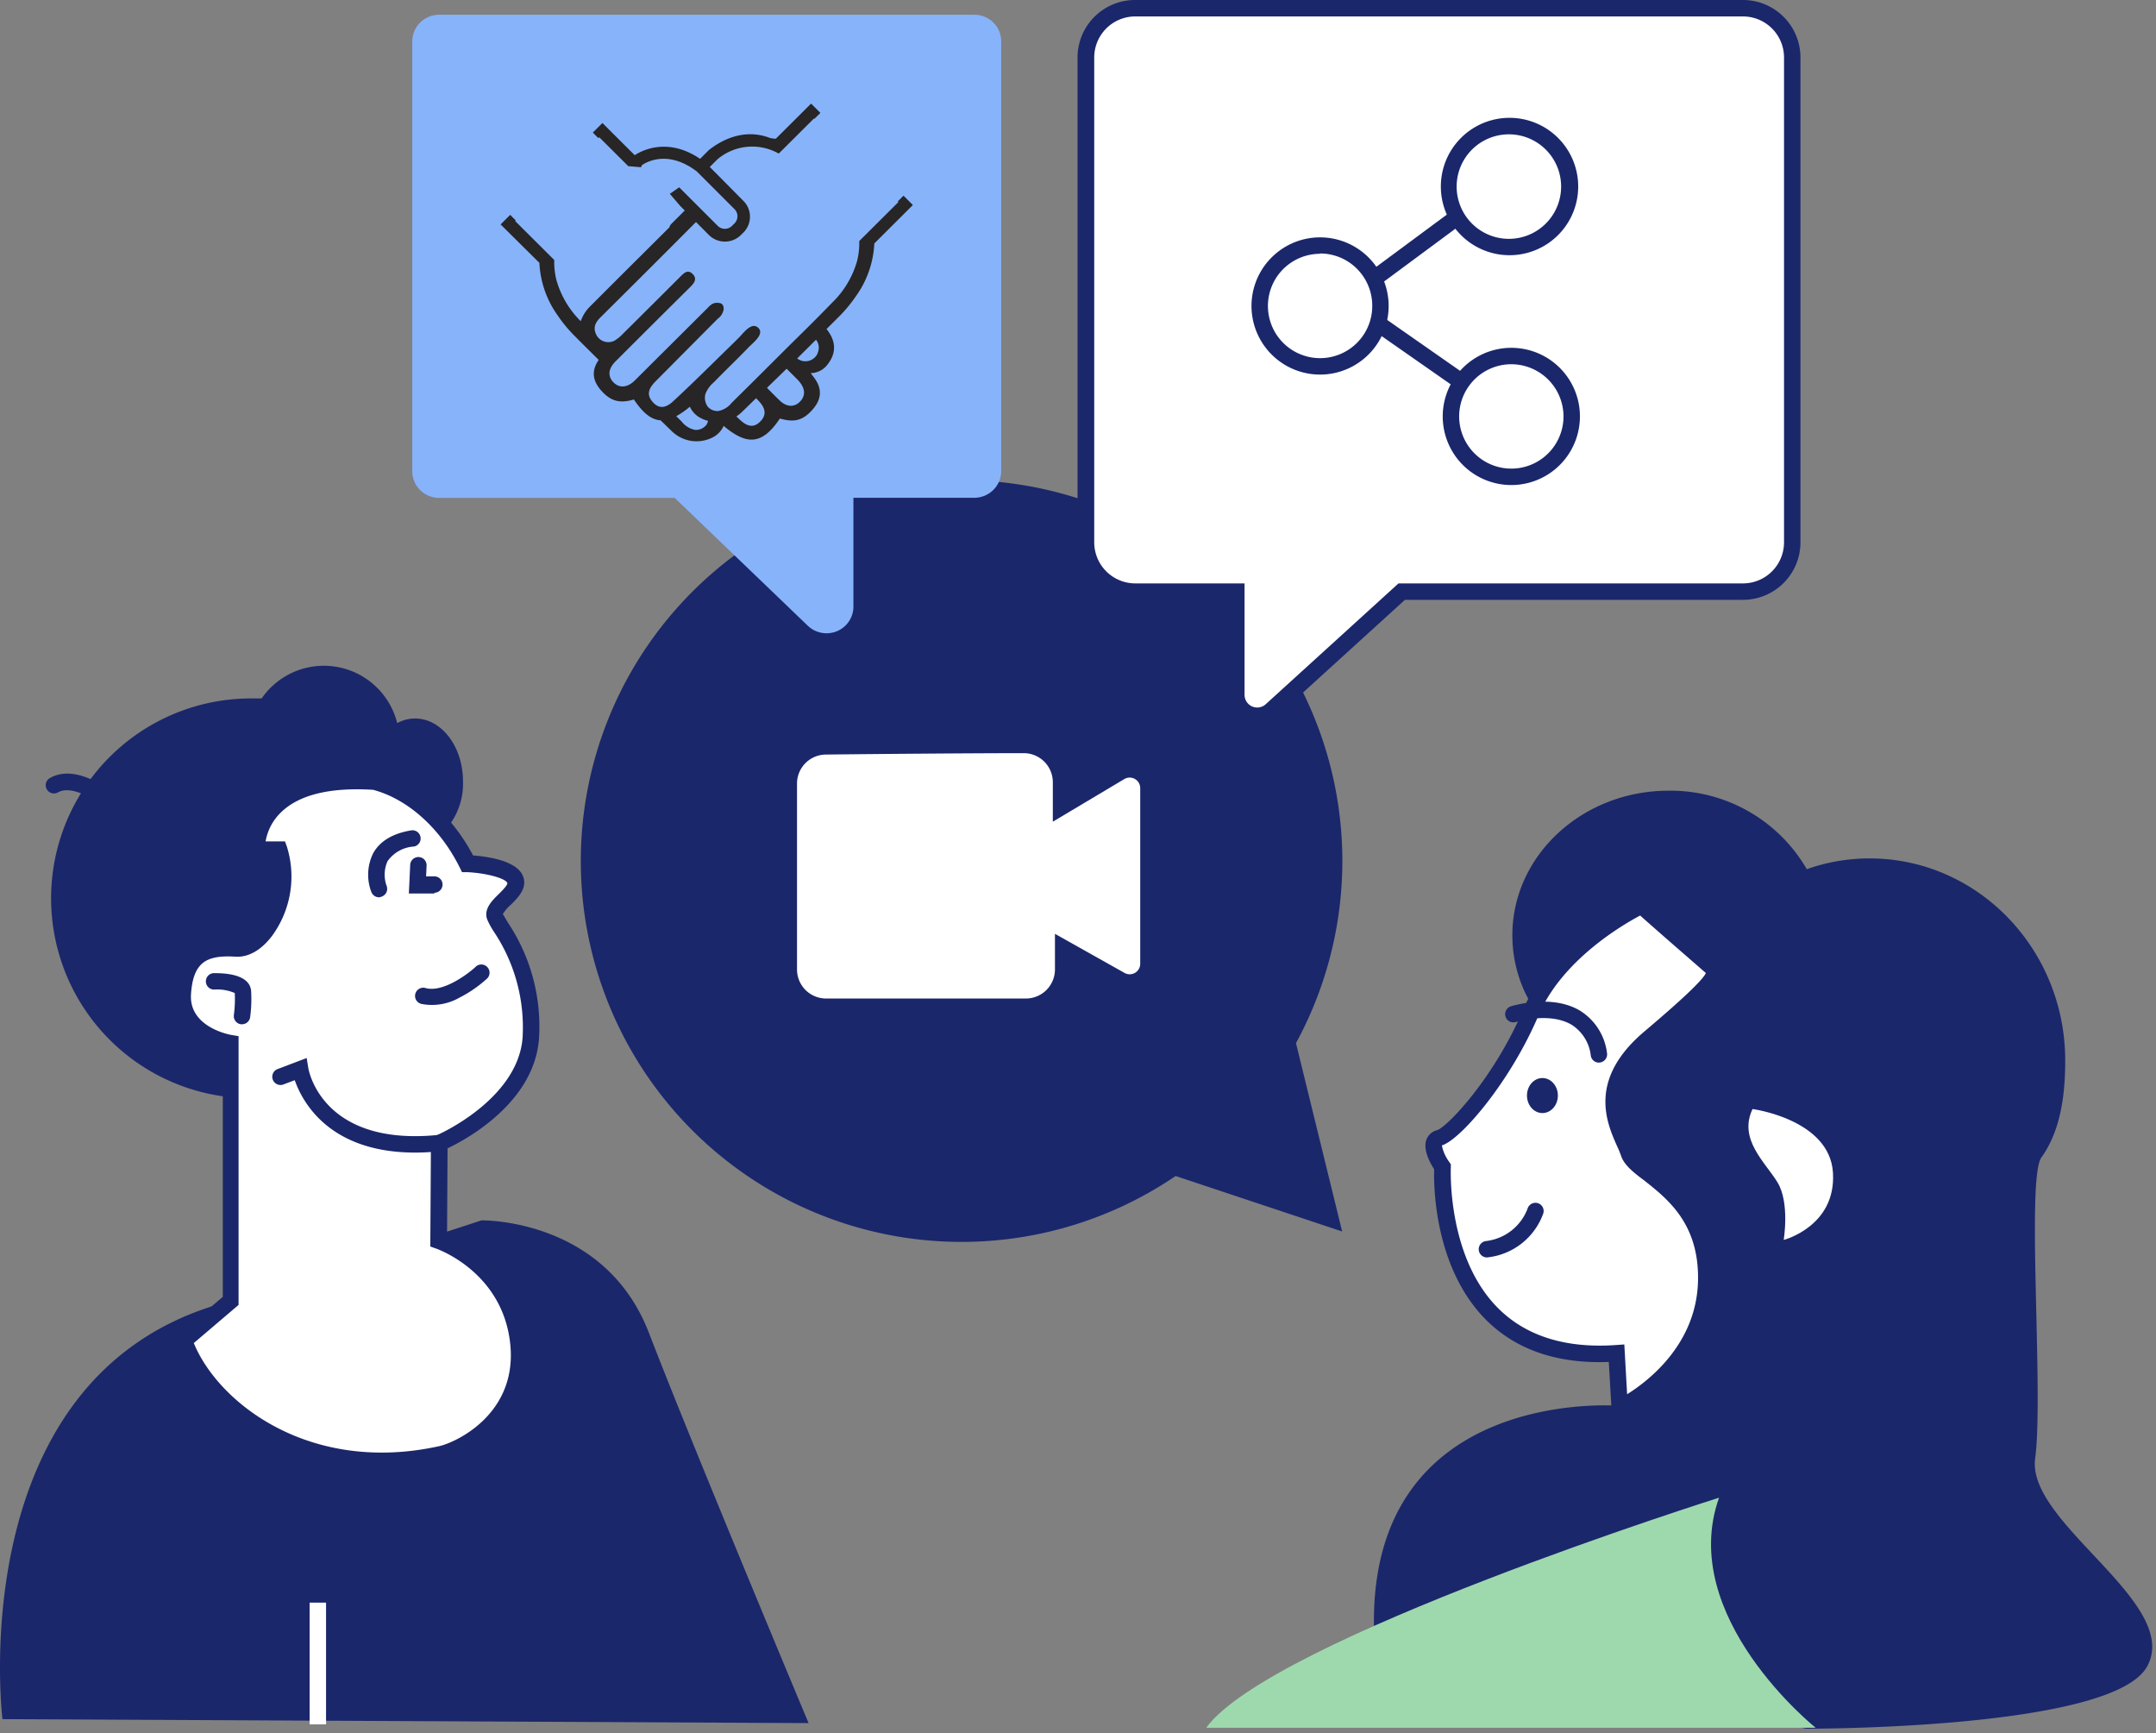 <svg width="270" height="217" viewBox="0 0 270 217" fill="none" xmlns="http://www.w3.org/2000/svg">
    <rect x="0" y="0" width="270" height="217" fill="#808080" stroke="none"/>
    <path d="M.308 215.238s-5.36-43.795 28.62-52.364c24.969-7.953 31.357-10.082 31.357-10.082s15.432-.329 20.987 14.094c5.555 14.423 19.989 48.846 19.989 48.846L.308 215.238zM57.981 97.826c0-4.352-2.685-7.87-5.998-7.87-.783.002-1.554.2-2.242.576a9.465 9.465 0 0 0-16.975-3.087H31.43a25.03 25.03 0 1 0 23.733 17.078 8.669 8.669 0 0 0 2.82-6.697z" fill="#1B276B"/>
    <path d="m23.044 167.834 5.885-4.959v-32.293s-6.255-1.028-5.957-6.172c.298-5.144 3.086-5.926 6.687-5.7 3.6.227 7.366-6.831 5.39-12.345h-2.808s-.607-9.495 14.732-8.508c4.115 1.03 8.734 4.486 11.625 10.288 0 0 5.082.226 5.916 1.903.833 1.677-3.087 3.261-2.5 4.702.586 1.44 5.144 6.759 4.475 15.267-.669 8.507-11.46 13.065-11.46 13.065l-.083 12.232s8.621 2.983 9.907 12.263c1.286 9.279-6.41 13.734-9.64 14.402-11.038 2.552-27.663-1.224-32.169-14.145z" fill="#fff"/>
    <path d="M48.547 183.788c-10.174 0-22.509-4.239-26.47-15.607l-.236-.669 6.06-5.143v-30.956c-2.552-.679-6.173-2.747-5.957-7.047.144-2.448.823-4.166 2.057-5.277 1.636-1.451 3.91-1.502 5.7-1.389.884.082 1.892-.597 2.808-1.801a10.562 10.562 0 0 0 1.76-8.518h-2.994l-.062-.967a8.483 8.483 0 0 1 2.54-6.172c2.696-2.706 7.202-3.868 13.282-3.478h.196c4.804 1.245 9.259 5.144 12.016 10.339 1.749.134 5.287.618 6.172 2.428.772 1.554-.524 2.84-1.481 3.776a4.997 4.997 0 0 0-.967 1.132c.051.092.329.535.607 1.028a23.436 23.436 0 0 1 3.92 14.598c-.608 7.963-9.044 12.572-11.45 13.704l-.063 10.874a16.632 16.632 0 0 1 9.877 12.818c1.358 9.722-6.44 14.711-10.432 15.606a31.91 31.91 0 0 1-6.883.721zM24.27 168.15c3.086 7.541 14.577 16.461 30.729 12.911 2.191-.493 10.113-4.187 8.837-13.312-1.183-8.528-8.899-11.316-9.259-11.44l-.69-.247.083-13.631.628-.267c.102 0 10.215-4.424 10.843-12.201a21.54 21.54 0 0 0-3.632-13.374 10.076 10.076 0 0 1-.792-1.461c-.483-1.307.597-2.366 1.471-3.22.32-.319 1.194-1.173 1.03-1.389-.3-.586-2.707-1.224-5.052-1.327h-.607l-.268-.545c-2.448-4.949-6.501-8.591-10.863-9.763-5.422-.33-9.31.627-11.564 2.849a6.596 6.596 0 0 0-1.903 3.611h2.428l.247.679a12.584 12.584 0 0 1-1.852 11.131c-1.348 1.801-2.973 2.716-4.578 2.624-2.057-.134-3.374.134-4.207.874-.834.741-1.266 1.986-1.38 3.858-.246 4.115 4.877 5.041 5.093 5.072l.864.144v33.651l-5.606 4.773zM255.648 144.911c2.377-3.302 2.984-7.726 2.984-12.119 0-13.981-10.967-25.318-24.495-25.318a23.52 23.52 0 0 0-7.87 1.348 19.709 19.709 0 0 0-17.325-9.825c-10.771 0-19.546 8.107-19.546 18.096a16.931 16.931 0 0 0 1.533 7.047 19.008 19.008 0 0 0 10.956 9.846l.772 42.014s-32.108-2.582-30.544 29.217l54.071 11.214s38.342.154 42.704-7.788c4.362-7.942-15.112-17.921-14.022-26.028 1.091-8.106-1.131-35.039.782-37.704z" fill="#1B276B"/>
    <path d="M47.457 112.342a1.033 1.033 0 0 1-.947-.648 6.071 6.071 0 0 1 .227-4.877c.843-1.512 2.459-2.479 4.784-2.859a1.028 1.028 0 0 1 .34 2.026 4.373 4.373 0 0 0-3.324 1.831 4.117 4.117 0 0 0-.123 3.087 1.026 1.026 0 0 1-.576 1.337c-.12.059-.249.094-.381.103zM54.391 111.868h-3.189l.165-3.539a1.03 1.03 0 0 1 1.756-.728c.193.193.301.455.301.728l-.062 1.389h1.03a1.028 1.028 0 1 1 0 2.057v.093zM57.52 124.916a6.942 6.942 0 0 1-4.683.788 1.04 1.04 0 0 1-.693-.454 1.032 1.032 0 0 1 .378-1.469 1.034 1.034 0 0 1 .825-.062c2.137.539 5.166-1.715 6.164-2.621a1.017 1.017 0 0 1 .76-.344 1.033 1.033 0 0 1 .982.698 1.03 1.03 0 0 1-.355 1.152 15.545 15.545 0 0 1-3.379 2.312zM30.307 128.237h-.144a1.028 1.028 0 0 1-.874-1.162c.118-.911.156-1.83.113-2.747a5.513 5.513 0 0 0-2.593-.432 1.03 1.03 0 0 1-.062-2.058c1.03 0 4.517 0 4.702 2.233a17.13 17.13 0 0 1-.123 3.281 1.026 1.026 0 0 1-1.019.885zM52.004 144.303c-10.782 0-14.146-6.358-15.092-9.063l-1.42.535a1.029 1.029 0 0 1-1.327-.597 1.03 1.03 0 0 1 .587-1.327l3.652-1.389.205 1.255c.062.391 1.821 9.845 16.317 8.374a1.034 1.034 0 0 1 .205 2.058c-1.11.092-2.15.154-3.127.154zM12.489 100.457a1.03 1.03 0 0 1-.607-.205c-.792-.576-3.19-1.883-4.65-1.03a1.03 1.03 0 0 1-1.08-1.748c2.942-1.82 6.79.957 6.944 1.029a1.03 1.03 0 0 1-.607 1.862v.092z" fill="#1B276B"/>
    <path d="M40.832 200.649h-2.058v15.246h2.058v-15.246zM205.547 113.433s-10.195 4.773-13.816 13.292c-3.622 8.518-9.671 15.225-11.481 15.74-1.811.514.391 3.611.391 3.611s-1.42 25.029 21.799 23.353l.391 6.841s10.586-4.907 10.843-15.874c.257-10.967-8.775-13.292-9.68-15.997-.906-2.706-5.031-8.004 2.582-14.454 7.613-6.451 8.775-8.004 7.87-8.776-.906-.771-8.899-7.736-8.899-7.736z" fill="#fff"/>
    <path d="m201.895 177.841-.422-7.325c-6.378.247-11.502-1.481-15.246-5.144-6.615-6.512-6.687-16.902-6.626-18.98-.514-.792-1.409-2.428-.977-3.683a1.935 1.935 0 0 1 1.348-1.214c1.203-.35 7.119-6.451 10.812-15.164 3.693-8.714 13.888-13.611 14.321-13.816l.606-.288.505.442s7.993 6.965 8.898 7.736a1.644 1.644 0 0 1 .618 1.317c0 1.348-1.286 2.922-8.488 9.022-5.925 5.021-4.115 9.002-2.86 11.913.227.515.443 1.029.587 1.43.144.402 1.142 1.276 2.16 2.058 3.086 2.417 7.757 6.07 7.572 14.289-.278 11.471-10.987 16.564-11.44 16.78l-1.368.627zm1.522-9.516.35 6.234c2.747-1.718 8.693-6.327 8.878-14.186.165-7.202-3.847-10.288-6.779-12.613-1.389-1.029-2.48-1.934-2.85-3.035a12.73 12.73 0 0 0-.514-1.245c-1.286-2.901-3.694-8.302 3.405-14.32 1.985-1.687 7.119-6.029 7.726-7.335-1.183-1.029-6.543-5.679-8.23-7.201-2.181 1.152-9.784 5.575-12.716 12.468-3.518 8.313-9.752 15.596-12.119 16.316.15.745.463 1.448.916 2.058l.206.298v.36c0 .103-.535 11.317 6.018 17.757 3.508 3.446 8.457 4.958 14.691 4.516l1.018-.072z" fill="#1B276B"/>
    <path d="M200.249 133.039a1.026 1.026 0 0 1-1.029-.854 5.27 5.27 0 0 0-2.377-3.868c-2.787-1.677-6.964-.37-7.005-.36a1.03 1.03 0 1 1-.628-1.965c.206-.062 5.144-1.595 8.693.566a7.29 7.29 0 0 1 3.344 5.267 1.027 1.027 0 0 1-.17.77 1.038 1.038 0 0 1-.664.424l-.164.02zM186.226 157.432a1.029 1.029 0 0 1-.843-1.637c.16-.22.4-.367.668-.41a6.353 6.353 0 0 0 5.247-4.053 1.031 1.031 0 0 1 1.276-.7 1.028 1.028 0 0 1 .699 1.276 8.368 8.368 0 0 1-6.892 5.504l-.155.02zM193.161 139.355c1.068 0 1.934-.981 1.934-2.192 0-1.21-.866-2.191-1.934-2.191s-1.934.981-1.934 2.191c0 1.211.866 2.192 1.934 2.192z" fill="#1B276B"/>
    <path d="M219.476 138.851s9.681 1.286 10.072 7.993c.391 6.708-6.173 8.395-6.173 8.395s.782-4.65-.771-7.201c-1.554-2.552-4.928-5.401-3.128-9.187z" fill="#fff"/>
    <path d="M215.279 187.511s-56.139 17.695-64.225 28.806h76.324s-17.397-13.899-12.099-28.806z" fill="#9ED9AD"/>
    <path d="M162.298 130.601a47.682 47.682 0 0 0-77.217-54.813 47.683 47.683 0 0 0 62.146 71.448l20.853 6.945-5.782-23.58z" fill="#1B276B"/>
    <path d="M99.811 98.102v23.281a3.646 3.646 0 0 0 1.07 2.569 3.647 3.647 0 0 0 2.572 1.063h25.02a3.644 3.644 0 0 0 3.641-3.632v-4.465l8.724 4.897a1.31 1.31 0 0 0 1.302-.015 1.312 1.312 0 0 0 .653-1.127V98.668a1.32 1.32 0 0 0-1.327-1.314 1.32 1.32 0 0 0-.659.182l-8.96 5.34v-4.938a3.654 3.654 0 0 0-1.07-2.58 3.65 3.65 0 0 0-2.582-1.062c-6.173 0-18.641.103-24.793.175a3.633 3.633 0 0 0-3.59 3.631z" fill="#fff"/>
    <path d="M122.002 1.844H55.007c-.893 0-1.75.35-2.384.974a3.326 3.326 0 0 0-.995 2.356v53.82c0 .886.356 1.737.99 2.364.633.627 1.493.98 2.39.98h29.486L101.16 78.34a3.376 3.376 0 0 0 1.727.888 3.4 3.4 0 0 0 1.936-.206 3.36 3.36 0 0 0 1.496-1.233 3.31 3.31 0 0 0 .556-1.846v-13.62h15.127c.897 0 1.756-.353 2.39-.98.634-.627.99-1.477.99-2.364V5.159a3.3 3.3 0 0 0-.996-2.35 3.37 3.37 0 0 0-2.384-.965z" fill="#87B3FA"/>
    <path d="M218.273 1.03h-76.129a6.174 6.174 0 0 0-6.173 6.173V67.9a6.175 6.175 0 0 0 6.173 6.172h12.654v12.942a2.601 2.601 0 0 0 4.362 1.924l16.367-14.866h42.746a6.17 6.17 0 0 0 6.172-6.172V7.203a6.17 6.17 0 0 0-6.172-6.173z" fill="#fff"/>
    <path d="M157.422 90.655a3.663 3.663 0 0 1-3.652-3.642V75.1h-11.625a7.2 7.2 0 0 1-7.202-7.202V7.201A7.2 7.2 0 0 1 142.145 0h76.128a7.2 7.2 0 0 1 7.202 7.201v60.697a7.2 7.2 0 0 1-7.202 7.202H175.94l-16.049 14.598a3.581 3.581 0 0 1-2.469.957zM142.176 2.058a5.145 5.145 0 0 0-5.144 5.143v60.697a5.146 5.146 0 0 0 5.144 5.144h13.682v13.97a1.585 1.585 0 0 0 2.644 1.163l16.635-15.133h43.136a5.143 5.143 0 0 0 5.144-5.144V7.201a5.143 5.143 0 0 0-5.144-5.143h-76.097z" fill="#1B276B"/>
    <path d="M163.789 44.866a7.562 7.562 0 1 0 0-15.124 7.562 7.562 0 0 0 0 15.124zM187.74 58.73a7.561 7.561 0 0 0 7.561-7.56 7.561 7.561 0 1 0-7.561 7.561zM187.533 29.946a7.562 7.562 0 1 0 0-15.124 7.562 7.562 0 0 0 0 15.124z" fill="#fff"/>
    <path d="M165.318 46.898a8.593 8.593 0 0 1-8.426-10.266 8.597 8.597 0 0 1 6.75-6.75 8.59 8.59 0 1 1 1.676 17.016zm0-15.123a6.537 6.537 0 0 0-6.036 4.033 6.537 6.537 0 0 0 1.416 7.12 6.535 6.535 0 0 0 10.051-.99 6.531 6.531 0 0 0 1.101-3.63 6.55 6.55 0 0 0-1.902-4.643 6.531 6.531 0 0 0-4.63-1.93v.04zM189.267 60.727a8.587 8.587 0 0 1-7.936-5.303 8.582 8.582 0 0 1 1.862-9.361 8.59 8.59 0 1 1 6.074 14.664zm0-15.123a6.53 6.53 0 0 0-6.407 7.807 6.53 6.53 0 0 0 8.907 4.761 6.533 6.533 0 0 0 4.033-6.035 6.543 6.543 0 0 0-6.533-6.533zM189.051 31.952a8.6 8.6 0 1 1-.02-17.2 8.6 8.6 0 0 1 .02 17.2zm0-15.133a6.542 6.542 0 1 0-.021 13.083 6.542 6.542 0 0 0 .021-13.083z" fill="#1B276B"/>
    <path d="m173.263 39.738-1.178 1.688 11.135 7.773 1.178-1.687-11.135-7.774zM181.939 26.314l-10.503 7.772 1.224 1.654 10.502-7.772-1.223-1.654z" fill="#1B276B"/>
    <path fill-rule="evenodd" clip-rule="evenodd" d="m102.739 14.132-1.165-1.16-4.42 4.397c-.13 0-.26-.018-.391-.037a4.11 4.11 0 0 0-.272-.031c-1.563-.633-4.373-1.08-7.662 1.438l-.078.067-1.074 1.08c-4.061-2.746-7.298-1.038-8.19-.457l-4.045-4.028-1.201 1.197.692.696.113-.112 3.378 3.363.224.224v.03l1.632.136.11-.26c.64-.436 3.315-1.915 6.88.794l4.718 4.719a1.264 1.264 0 0 1-.005 1.78l-.313.312a1.27 1.27 0 0 1-1.788 0l-4.827-4.828-1.173.815 1.308 1.521.563.566-1.663 1.661a.887.887 0 0 0-.255.436l-.084.088a3341.658 3341.658 0 0 1-3.478 3.463 1896.199 1896.199 0 0 0-6.254 6.24 4.93 4.93 0 0 0-1.298 1.982v-.015a11.684 11.684 0 0 1-3.05-5.191 9.173 9.173 0 0 1-.26-2.466l-4.9-4.88.076-.075-.693-.696-1.202 1.197 4.858 4.812a12.28 12.28 0 0 0 2.304 6.603 17.403 17.403 0 0 0 2.117 2.554c.663.672 1.334 1.336 2.004 2 .335.332.67.663 1.003.995-1.084 1.558-.62 2.887.522 4.06 1.141 1.173 2.257 1.365 3.852.903a.031.031 0 0 1 .037 0c1.146 1.708 2.2 2.533 3.336 2.596l1.418 1.375a4.436 4.436 0 0 0 5.25.69c.541-.314.971-.79 1.229-1.36 2.872 2.399 4.785 2.445 7.037-.918a.037.037 0 0 1 .042 0c1.595.456 2.679.316 3.852-.904s1.653-2.626.318-4.329c0 0-.36-.462-.339-.462a2.678 2.678 0 0 0 2.127-1.11c1.11-1.428 1.043-2.928-.151-4.408l1.564-1.557a17.831 17.831 0 0 0 2.116-2.554 12.29 12.29 0 0 0 2.304-6.603l4.827-4.812-1.173-1.17-.721.722.08.08-4.9 4.879a9.183 9.183 0 0 1-.26 2.46 11.668 11.668 0 0 1-3.071 5.191 251.607 251.607 0 0 1-4.36 4.379h-.001c-.598.59-1.196 1.18-1.79 1.773l-1.615 1.61a838.693 838.693 0 0 1-4.864 4.826 2.842 2.842 0 0 1-1.679 1.039 1.618 1.618 0 0 1-1.314-.52 1.901 1.901 0 0 1-.312-1.609 3.597 3.597 0 0 1 1.042-1.453c.762-.779 1.537-1.549 2.312-2.319l.665-.66c.485-.483.964-.966 1.438-1.46.074-.076.172-.167.283-.27.605-.563 1.58-1.47.875-2.128-.711-.664-1.56.284-2.078.864-.09.1-.17.19-.237.258-.458.462-.964.965-1.46 1.443a852.5 852.5 0 0 0-1.549 1.516l-.001.002c-1.756 1.72-3.511 3.442-5.32 5.11-1.042.982-1.887.904-2.606.058-.72-.846-.553-1.604.443-2.596l7.725-7.776c.388-.274.655-.687.746-1.152.047-.41-.105-.768-.522-.83-.709-.11-1.042.16-1.475.617-3.044 3.031-6.09 6.063-9.138 9.095-1 .991-2.116.97-2.851 0-.521-.743-.396-1.584.521-2.471 3.09-3.09 6.186-6.172 9.29-9.245.52-.52.901-1.039.28-1.646-.589-.577-1.056-.114-1.494.321l-.069.068a1982.44 1982.44 0 0 1-7.157 7.122c-.307.33-.658.617-1.043.852a1.69 1.69 0 0 1-2.35-.883c-.386-.95.104-1.557.708-2.149 3.962-3.928 7.91-7.868 11.844-11.82l1.616 1.625a2.837 2.837 0 0 0 2.007.825 2.814 2.814 0 0 0 1.996-.82l.313-.306a2.803 2.803 0 0 0 .094-3.878L89.59 21.61l-.704-.706.96-.96a6.748 6.748 0 0 1 7.678-.716l1.042-1.04 3.378-3.363.051.05.744-.743zM88.359 53.3a1.6 1.6 0 0 1-1.313.52 2.78 2.78 0 0 1-1.678-1.039l-.683-.674c.609-.337 1.182-.736 1.71-1.19.256.57.687 1.044 1.23 1.356.327.185.678.326 1.042.42a1.26 1.26 0 0 1-.302.623l-.005-.016zm6.955-.648c-.72.846-1.564.918-2.607-.058l-.49-.456c.233-.156.452-.33.657-.52.363-.349.724-.702 1.086-1.055.24-.235.481-.47.723-.704l.193.192c1 1.007 1.13 1.806.443 2.616l-.005-.015zm5.077-2.611c-.735.991-1.85 1.038-2.852 0-.39-.37-.754-.74-1.12-1.111l-.37-.374.607-.59c.618-.598 1.237-1.198 1.853-1.803l1.386 1.38c.861.914 1.017 1.755.496 2.498zm2.038-5.882a1.687 1.687 0 0 1-2.601.722c.452-.445.898-.89 1.345-1.336h.001c.336-.336.673-.672 1.015-1.01a1.554 1.554 0 0 1 .214 1.624h.026z" fill="#272525"/>
</svg>
